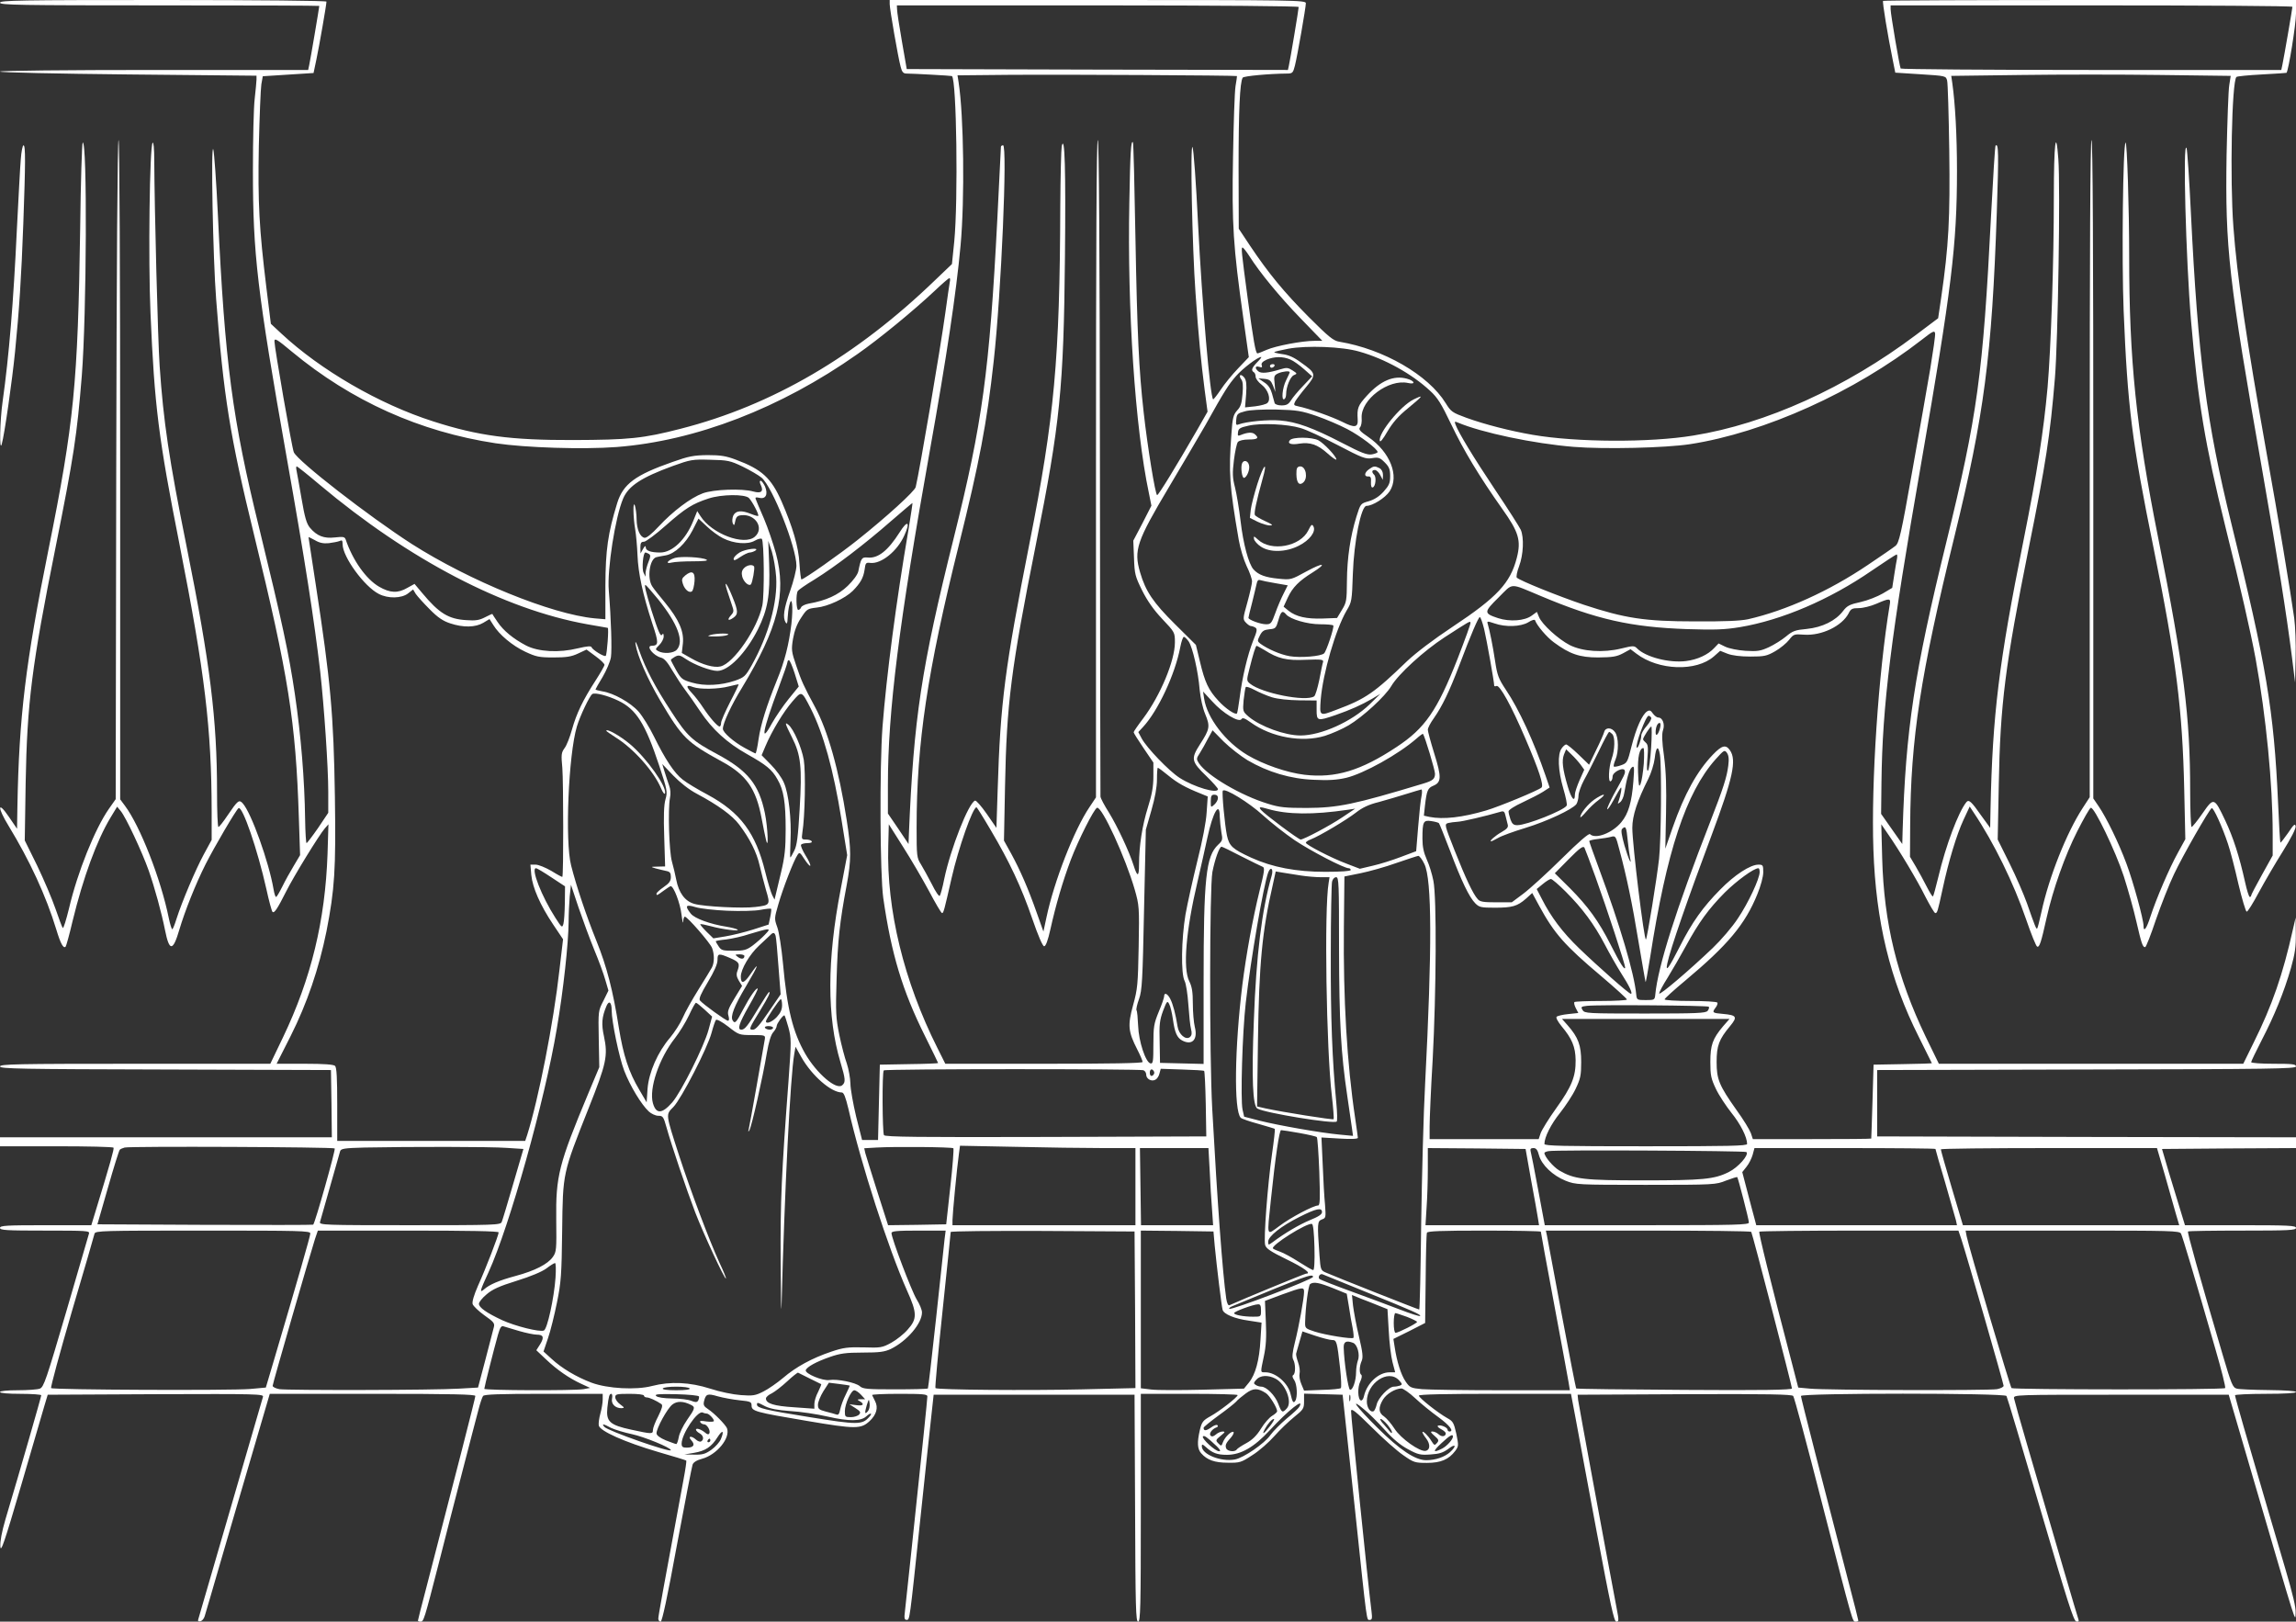 <?xml version="1.0" standalone="no"?>
<!DOCTYPE svg PUBLIC "-//W3C//DTD SVG 20010904//EN"
 "http://www.w3.org/TR/2001/REC-SVG-20010904/DTD/svg10.dtd">
<svg version="1.0" xmlns="http://www.w3.org/2000/svg"
 width="1280pt" height="904pt" viewBox="0 0 1280 904"
 preserveAspectRatio="xMidYMid meet">
<rect x="0" y="0" width="1280" height="904" fill="#333333" stroke="none"/>
<g transform="translate(0,904) scale(0.1,-0.1)"
fill="#ffffff" stroke="none">
<path d="M0 9025 c0 -13 106 -15 890 -15 490 0 890 -1 890 -3 0 -7 -50 -303
-56 -329 l-6 -28 -859 0 c-487 0 -859 -4 -859 -9 0 -5 316 -12 715 -16 l715
-7 0 -22 c0 -11 -5 -59 -10 -106 -6 -47 -10 -227 -10 -400 0 -467 23 -667 190
-1610 99 -556 153 -906 185 -1182 22 -197 45 -533 45 -671 l0 -118 -57 -85
c-32 -46 -61 -84 -64 -84 -3 0 -7 60 -8 133 -3 221 -23 466 -57 697 -33 224
-72 406 -198 922 -151 614 -192 922 -231 1745 -9 189 -21 355 -26 370 -14 42
-2 -609 16 -835 41 -539 77 -764 211 -1312 192 -785 233 -1044 250 -1576 l7
-211 -35 -59 c-20 -33 -49 -85 -64 -116 -16 -32 -31 -58 -35 -58 -4 0 -10 19
-14 43 -26 152 -124 426 -172 479 -20 22 -27 17 -84 -67 -24 -36 -47 -65 -51
-65 -5 0 -8 87 -8 194 0 408 -38 713 -170 1371 -98 486 -129 696 -150 1005
-10 142 -29 883 -30 1144 0 70 -4 106 -9 100 -17 -16 -25 -655 -12 -949 22
-518 45 -700 162 -1291 142 -721 178 -1025 179 -1487 l0 -159 -44 -81 c-47
-87 -122 -265 -152 -359 -10 -32 -20 -58 -24 -58 -3 0 -12 28 -19 62 -44 217
-160 514 -245 627 l-26 35 0 1838 c0 1129 -4 1838 -9 1838 -6 0 -11 -712 -13
-1837 l-3 -1838 -38 -54 c-78 -112 -175 -353 -222 -554 -16 -65 -31 -114 -35
-110 -4 4 -22 53 -41 108 -19 55 -65 163 -102 240 l-69 140 5 320 c8 446 34
654 167 1315 102 509 119 623 146 955 27 342 31 1317 5 1300 -4 -2 -11 -217
-14 -477 -13 -866 -34 -1084 -177 -1793 -128 -634 -164 -932 -173 -1433 l-2
-122 -45 66 c-64 94 -66 54 -2 -50 118 -194 208 -388 266 -578 24 -80 40 -108
52 -95 3 3 21 67 39 144 59 242 135 449 211 575 l37 61 20 -24 c29 -35 120
-230 156 -332 33 -94 72 -236 91 -332 24 -120 44 -120 80 3 31 104 90 253 146
364 49 97 171 305 184 313 22 13 106 -232 155 -451 14 -65 30 -123 34 -127 10
-10 27 16 76 113 43 86 184 315 215 351 l21 24 -5 -165 c-13 -372 -91 -694
-248 -1022 l-71 -148 -754 0 c-661 0 -753 -2 -753 -15 0 -13 112 -15 923 -17
l922 -3 3 -188 2 -187 -925 0 -925 0 0 -25 0 -25 314 0 c173 0 317 -3 319 -8
4 -6 -19 -89 -99 -350 l-25 -82 -254 0 c-220 0 -255 -2 -255 -15 0 -13 35 -15
251 -15 234 0 250 -1 245 -17 -3 -10 -60 -206 -127 -436 -111 -378 -125 -420
-147 -428 -13 -5 -68 -9 -123 -9 -59 0 -99 -4 -99 -10 0 -6 45 -10 115 -10 63
0 115 -4 115 -8 0 -8 -114 -405 -200 -693 -20 -68 -30 -123 -28 -150 2 -37 22
20 116 341 62 212 120 412 130 445 l18 60 603 3 c571 2 602 1 597 -15 -68
-235 -358 -1232 -361 -1241 -3 -8 1 -12 12 -10 9 2 20 14 24 28 4 14 46 155
92 315 47 160 126 433 178 608 l93 317 573 0 c452 0 573 -3 573 -12 0 -11
-109 -436 -275 -1075 -25 -94 -45 -174 -45 -177 0 -3 6 -6 14 -6 18 0 20 6
102 325 36 143 97 379 135 525 38 146 76 294 86 330 9 36 21 71 26 78 7 9 87
12 338 12 l329 0 0 -32 c0 -18 -6 -53 -13 -78 -7 -25 -11 -55 -9 -66 5 -31
144 -93 331 -148 84 -24 155 -46 157 -48 2 -3 -5 -51 -16 -109 -114 -614 -140
-758 -140 -772 0 -9 6 -17 13 -17 8 0 37 133 91 428 44 235 83 436 87 447 4
13 23 25 53 33 82 22 159 116 139 170 -9 21 -71 84 -106 107 -23 15 -27 23
-22 44 10 41 19 44 77 27 29 -8 83 -18 121 -22 61 -6 67 -9 67 -29 0 -32 19
-37 309 -86 272 -46 301 -46 350 0 37 35 48 74 30 109 -7 15 -15 30 -17 35 -2
4 66 7 152 7 129 0 156 -2 156 -14 0 -14 -28 -289 -90 -871 -16 -154 -32 -301
-35 -327 -5 -38 -3 -48 9 -48 18 0 16 -14 76 555 28 264 56 530 63 590 l12
110 560 0 560 0 3 -633 c2 -553 4 -632 17 -632 13 0 15 79 15 635 l0 635 270
0 c149 0 270 -3 270 -7 -1 -12 -101 -90 -152 -118 -41 -23 -48 -31 -59 -77
-16 -69 -14 -106 8 -130 33 -37 75 -52 148 -52 67 -1 74 1 138 43 38 24 92 72
122 106 30 34 79 81 110 106 51 41 55 47 55 87 l0 43 108 -3 107 -3 7 -65 c4
-36 32 -299 63 -585 68 -644 63 -605 82 -605 12 0 14 9 9 48 -20 155 -116
1100 -114 1117 2 16 25 -2 116 -92 62 -62 141 -132 175 -155 58 -41 66 -43
132 -43 77 0 122 19 158 67 19 26 19 30 6 95 -14 61 -18 70 -51 88 -52 29
-158 113 -158 125 0 7 148 10 424 10 l424 0 25 -132 c13 -73 67 -359 118 -635
78 -414 97 -503 110 -503 14 0 15 7 2 73 -67 353 -212 1138 -215 1162 l-3 30
596 3 c470 2 599 -1 606 -10 6 -7 79 -278 162 -603 176 -683 168 -655 187
-655 8 0 14 3 14 6 0 4 -24 99 -54 213 -138 530 -266 1029 -266 1039 0 17
1136 17 1146 0 4 -6 89 -291 189 -632 148 -504 185 -622 200 -625 12 -2 16 1
12 12 -5 13 -130 439 -287 977 -38 129 -70 244 -72 255 -3 20 3 20 597 20
l600 0 142 -485 c244 -832 228 -781 231 -732 2 30 -15 102 -57 245 -56 189
-114 386 -232 791 -27 93 -49 173 -49 178 0 4 77 8 170 8 107 0 170 4 170 10
0 6 -58 10 -152 11 -84 1 -164 4 -178 8 -23 6 -30 24 -78 186 -136 461 -199
685 -194 690 3 3 140 5 304 5 258 0 298 2 298 15 0 13 -41 15 -310 15 l-309 0
-25 82 c-14 46 -43 142 -65 213 l-38 130 373 3 374 2 0 30 0 30 -1167 2 -1168
3 0 185 0 185 1168 3 c1028 2 1167 4 1167 17 0 13 -21 15 -125 15 -69 0 -125
4 -125 9 0 5 27 60 59 123 70 135 124 267 163 402 22 79 28 117 27 190 l-1 91
-15 -65 c-56 -252 -116 -425 -219 -632 l-58 -118 -848 0 -849 0 -74 152 c-159
331 -232 631 -242 993 l-5 190 35 -51 c67 -96 166 -262 211 -353 26 -50 50
-91 55 -91 11 0 13 6 41 135 33 154 78 302 116 384 l35 75 23 -35 c112 -167
222 -392 291 -593 28 -82 56 -151 62 -153 13 -5 22 23 53 162 35 157 102 346
170 480 36 71 70 131 76 132 19 6 139 -244 184 -382 23 -72 55 -185 70 -252
29 -125 35 -143 49 -143 5 0 32 69 60 153 29 83 74 198 101 254 48 102 195
359 210 368 9 6 60 -106 91 -200 13 -38 39 -139 58 -223 20 -84 41 -154 46
-154 6 -1 36 48 68 108 32 59 92 162 133 227 46 74 74 128 72 141 -3 17 -11
10 -42 -37 -22 -31 -41 -56 -43 -54 -2 2 -8 103 -13 223 -23 514 -66 769 -260
1554 -140 569 -186 923 -226 1734 -9 187 -20 349 -24 360 -22 54 -4 -616 25
-964 39 -456 78 -687 191 -1145 85 -341 141 -587 169 -738 58 -320 95 -695 95
-976 l0 -120 -60 -108 c-33 -59 -60 -111 -60 -115 0 -5 -3 -8 -8 -8 -4 0 -16
37 -26 83 -32 144 -66 249 -110 342 -62 131 -64 132 -127 41 -29 -42 -57 -76
-61 -76 -4 0 -8 89 -8 198 0 419 -35 694 -179 1417 -122 611 -161 987 -161
1566 0 269 -12 639 -20 634 -15 -9 -22 -658 -11 -935 22 -539 46 -730 167
-1325 126 -622 161 -896 171 -1351 l6 -272 -40 -73 c-50 -90 -122 -259 -154
-357 -22 -69 -39 -92 -39 -53 0 36 -58 247 -95 346 -43 116 -112 257 -155 320
l-30 44 0 1835 c0 1217 -3 1836 -10 1836 -7 0 -10 -617 -10 -1832 l0 -1832
-39 -60 c-90 -138 -188 -385 -230 -579 -11 -49 -21 -91 -24 -93 -5 -5 -12 12
-57 141 -18 50 -61 150 -97 222 l-66 133 6 307 c8 448 36 666 167 1318 96 476
119 624 146 948 17 205 31 1065 19 1221 -13 181 -25 86 -25 -207 0 -375 -16
-844 -35 -1067 -23 -250 -57 -467 -135 -857 -136 -676 -172 -966 -183 -1493
l-2 -105 -48 66 c-58 83 -71 94 -85 77 -44 -55 -114 -239 -156 -417 -14 -57
-27 -106 -30 -108 -3 -3 -18 22 -35 55 -16 32 -44 83 -61 112 l-32 54 1 175
c3 484 57 837 247 1611 165 673 209 1005 236 1807 11 327 10 388 -7 371 -3 -3
-14 -178 -25 -389 -45 -889 -76 -1114 -250 -1824 -178 -725 -226 -1044 -243
-1605 l-2 -75 -59 84 -59 84 2 176 c5 432 52 807 221 1776 170 975 200 1219
200 1634 0 195 -10 374 -26 487 l-6 41 389 5 c213 3 564 3 779 0 l390 -5 -8
-51 c-5 -28 -11 -204 -15 -390 -8 -522 10 -683 202 -1776 80 -457 133 -789
162 -1020 l18 -145 3 140 c2 77 -2 176 -8 220 -21 149 -89 559 -154 920 -112
629 -165 986 -185 1260 -20 264 -9 812 17 836 4 4 68 10 142 14 74 4 136 8
137 9 11 11 53 271 53 330 l0 76 -1148 0 c-632 0 -1151 -2 -1154 -5 -5 -5 26
-193 55 -335 l13 -65 141 -9 c141 -9 141 -9 148 -35 4 -14 9 -189 12 -389 5
-378 -3 -532 -45 -821 l-17 -115 -125 -94 c-390 -293 -835 -495 -1240 -560
-243 -40 -651 -38 -895 4 -123 21 -268 58 -370 95 -79 29 -86 34 -115 81 -97
158 -347 302 -593 343 -33 5 -59 26 -171 138 -139 140 -223 242 -327 397 l-63
95 -1 340 c0 319 7 477 23 502 6 9 144 22 248 23 29 0 33 4 43 44 14 55 61
325 61 348 0 17 -56 18 -1160 18 l-1160 0 0 -23 c0 -28 47 -298 61 -349 7 -29
15 -38 32 -38 36 0 252 -12 254 -14 26 -21 35 -691 13 -921 l-13 -127 -91 -87
c-442 -427 -912 -701 -1421 -831 -209 -54 -289 -62 -600 -63 -346 -1 -529 23
-780 104 -301 96 -628 286 -847 490 l-58 54 -25 202 c-40 328 -48 469 -42 791
4 164 10 317 14 342 l8 45 141 9 142 9 16 76 c16 76 56 305 56 322 0 5 -377 9
-910 9 -802 0 -910 -2 -910 -15z m7240 -24 c0 -12 -48 -300 -55 -329 l-5 -22
-1063 2 -1062 3 -27 155 c-15 85 -27 165 -27 178 l-1 22 1120 0 c676 0 1120
-4 1120 -9z m5540 1 c0 -9 -47 -282 -56 -324 l-6 -28 -1058 0 c-582 0 -1061 4
-1064 8 -6 11 -56 303 -56 331 l0 21 1120 0 c616 0 1120 -3 1120 -8z m-5884
-386 c1 0 -3 -26 -8 -56 -5 -30 -11 -208 -14 -395 -7 -378 1 -499 57 -896 l31
-220 -59 -62 c-33 -34 -77 -88 -98 -120 -21 -31 -40 -55 -42 -53 -17 17 -61
524 -84 979 -11 227 -25 419 -31 427 -13 21 -2 -551 17 -815 17 -246 30 -375
51 -540 l16 -120 -57 -100 c-113 -196 -216 -365 -224 -365 -10 0 -54 271 -75
460 -27 240 -36 435 -46 974 -5 290 -11 530 -14 533 -11 11 -15 -53 -20 -332
-12 -598 32 -1261 109 -1624 l14 -70 -50 -98 -51 -97 4 -97 c3 -90 7 -103 45
-180 29 -58 64 -108 112 -159 70 -74 71 -75 71 -131 0 -102 -81 -296 -177
-424 -29 -38 -53 -73 -53 -77 0 -4 25 -44 55 -88 l55 -81 0 -77 c0 -57 -8
-101 -30 -171 -32 -102 -50 -217 -50 -320 0 -70 -9 -72 -30 -6 -25 79 -91 219
-137 294 -26 41 -48 82 -48 91 -1 8 -2 835 -3 1838 -1 1207 -5 1822 -12 1822
-7 0 -10 -618 -10 -1833 l0 -1832 -36 -54 c-86 -127 -198 -415 -240 -615 l-17
-79 -37 104 c-48 136 -92 237 -142 329 l-41 74 6 306 c9 458 33 650 172 1345
135 674 155 871 162 1602 5 488 -1 690 -18 618 -3 -16 -7 -167 -8 -335 -3
-854 -33 -1178 -171 -1875 -138 -700 -163 -889 -178 -1375 l-7 -215 -54 78
c-30 43 -59 76 -65 74 -36 -12 -137 -269 -172 -437 -9 -47 -21 -89 -25 -94 -4
-5 -24 24 -44 65 -21 40 -48 90 -61 111 -23 36 -24 46 -24 205 0 472 60 870
235 1573 115 462 157 683 195 1029 42 378 77 1201 52 1201 -7 0 -12 -4 -12 -9
0 -5 -9 -186 -20 -402 -44 -851 -83 -1136 -242 -1774 -182 -730 -224 -1007
-251 -1655 l-2 -55 -57 85 -58 85 0 160 c0 411 62 902 235 1870 91 508 146
872 170 1136 24 261 18 725 -11 911 l-6 38 309 3 c255 2 1245 -3 1249 -7z m68
-1002 c58 -92 168 -226 287 -349 l121 -125 -44 0 c-68 0 -216 -28 -266 -50
-25 -11 -48 -20 -52 -20 -10 0 -23 74 -54 305 -36 267 -37 285 -29 285 4 0 21
-21 37 -46z m-1669 -146 c-2 -13 -14 -90 -25 -173 -28 -202 -143 -878 -165
-970 -5 -23 -162 -166 -324 -295 -95 -76 -299 -220 -313 -220 -3 0 -8 39 -11
88 -5 94 -38 205 -100 347 -58 131 -110 179 -256 233 -53 20 -84 25 -156 25
-77 -1 -105 -6 -195 -38 -209 -73 -276 -123 -309 -229 -52 -169 -65 -261 -66
-460 l0 -188 -60 5 c-241 23 -697 209 -1020 415 -239 154 -635 461 -657 511
-10 20 -108 585 -108 618 0 20 12 14 98 -58 332 -275 713 -446 1135 -510 168
-25 486 -35 674 -21 441 34 914 216 1343 518 122 85 314 243 430 352 41 39 78
71 83 72 4 0 5 -10 2 -22z m5466 -484 c-17 -99 -62 -357 -101 -574 -62 -351
-73 -397 -93 -413 -12 -10 -82 -58 -155 -107 -215 -145 -456 -254 -667 -302
-42 -9 -132 -13 -295 -12 -280 0 -391 17 -621 93 -142 48 -356 134 -373 151
-4 4 1 33 13 64 24 64 28 160 9 203 -7 15 -71 116 -143 223 -121 181 -204 318
-221 364 -6 16 -4 18 12 11 134 -57 425 -118 646 -136 172 -14 512 -6 650 15
415 64 918 291 1293 583 60 47 70 52 73 35 2 -11 -11 -100 -27 -198z m-3183
96 c142 -40 293 -124 394 -218 42 -38 63 -72 118 -187 69 -145 157 -291 285
-472 92 -129 106 -176 81 -273 -36 -140 -109 -219 -358 -384 -107 -71 -203
-144 -253 -191 -183 -177 -232 -211 -393 -271 -97 -37 -96 -38 -89 57 12 146
83 390 144 495 29 48 30 55 35 205 6 179 46 379 76 379 34 0 104 44 129 81 56
85 3 219 -119 303 -47 32 -55 42 -46 54 7 7 11 31 9 53 -5 101 150 218 259
194 44 -10 38 12 -7 24 -73 20 -146 -11 -222 -94 -51 -56 -56 -70 -52 -133 3
-45 -16 -49 -85 -14 -56 28 -188 75 -247 87 -25 5 -26 8 -16 28 7 12 34 48 61
80 57 69 56 76 -29 136 -39 29 -70 43 -105 47 -27 4 -47 9 -44 11 2 3 37 11
78 19 103 19 301 12 396 -16z m-569 -59 c-30 -31 -36 -46 -19 -56 6 -3 10 -15
10 -25 0 -10 15 -31 34 -45 36 -28 53 -81 32 -101 -6 -7 -37 -15 -68 -19 l-57
-6 6 73 c4 56 1 78 -10 93 -9 11 -19 17 -23 13 -4 -4 -1 -14 6 -23 9 -11 11
-36 7 -81 -4 -52 -10 -71 -30 -92 -21 -24 -26 -40 -32 -132 -16 -213 -11 -289
41 -590 8 -47 28 -112 44 -146 17 -34 30 -72 30 -85 0 -13 -12 -66 -26 -117
-25 -89 -26 -94 -9 -112 10 -11 23 -20 29 -20 6 0 17 -4 25 -9 11 -7 9 -20
-13 -73 -31 -79 -61 -205 -75 -318 -6 -46 -13 -85 -15 -87 -9 -10 -65 28 -103
70 -56 60 -76 104 -103 217 l-23 95 -116 115 c-122 121 -164 183 -195 289 -36
124 -20 172 161 476 82 138 173 293 203 345 107 192 129 226 171 274 39 44
121 106 140 106 4 0 -6 -13 -22 -29z m184 15 c18 -7 52 -32 77 -54 l45 -40
-51 -54 c-28 -29 -58 -65 -67 -80 -14 -22 -25 -28 -53 -28 -19 0 -36 6 -38 13
-2 6 -9 31 -15 54 -8 28 -21 48 -44 62 l-32 22 34 -3 c29 -3 36 -9 48 -38 l13
-35 -4 46 c-5 42 -3 47 20 58 26 11 64 15 64 6 0 -3 -9 -23 -20 -45 -21 -41
-28 -116 -10 -105 6 3 10 16 10 27 0 42 24 100 44 107 19 8 18 9 -8 26 -25 16
-33 17 -69 6 -69 -21 -106 -24 -122 -11 -21 18 -18 32 5 25 15 -5 18 -3 14 9
-4 11 4 20 27 31 43 18 91 19 132 1z m147 -315 c52 -18 129 -51 171 -73 74
-39 169 -111 169 -128 0 -4 -15 -10 -32 -13 -27 -4 -58 8 -164 63 -164 85
-257 119 -348 126 -65 6 -189 -6 -231 -22 -14 -6 -16 -1 -13 27 3 31 7 35 48
46 28 8 94 11 175 10 116 -3 140 -7 225 -36z m-90 -67 c30 -8 123 -51 207 -95
138 -72 156 -79 192 -73 36 6 44 3 71 -24 25 -25 30 -39 30 -76 0 -39 -6 -52
-36 -86 -24 -27 -52 -45 -83 -54 -46 -13 -46 -13 -69 -86 -34 -110 -52 -230
-53 -359 -1 -108 -2 -119 -28 -161 l-27 -45 -80 -3 c-90 -3 -148 10 -190 43
l-28 23 23 50 c27 58 63 94 139 141 84 53 60 57 -34 6 -86 -47 -87 -48 -156
-41 -73 7 -112 21 -140 52 -27 31 -57 141 -72 270 -8 67 -22 151 -31 187 -14
54 -15 79 -6 152 6 48 16 94 22 101 7 8 31 14 60 14 51 0 60 8 34 30 -15 12
-41 10 -78 -5 -16 -7 -18 -4 -15 16 2 20 12 26 58 36 69 16 217 9 290 -13z
m-3110 -215 c41 -20 89 -48 106 -62 61 -52 194 -389 194 -491 0 -22 -16 -86
-35 -140 -36 -101 -42 -149 -25 -176 7 -11 10 -5 11 25 1 22 5 54 9 70 15 63
23 -6 12 -103 -14 -115 -37 -208 -82 -317 -56 -139 -89 -243 -101 -325 -6 -44
-14 -80 -17 -80 -3 0 -30 14 -61 31 -62 34 -121 86 -121 106 0 31 46 131 107
230 200 331 249 522 189 747 -15 55 -45 143 -67 195 -23 53 -44 102 -46 109
-4 10 1 11 20 7 36 -9 50 19 32 63 -8 17 -19 32 -24 32 -7 0 -7 -9 1 -25 16
-35 1 -47 -42 -35 -63 18 -223 12 -282 -10 -68 -25 -167 -100 -246 -185 -39
-42 -68 -65 -79 -63 -25 5 -43 46 -44 103 0 28 -5 61 -9 75 -12 37 -11 -60 1
-130 5 -30 11 -95 13 -145 4 -102 30 -220 82 -379 37 -110 37 -125 -3 -126
-34 0 9 -55 52 -66 18 -4 37 -26 64 -73 22 -36 53 -84 70 -106 17 -22 55 -76
85 -121 67 -100 149 -175 261 -238 107 -60 139 -86 169 -140 35 -59 46 -129
46 -279 0 -106 -5 -153 -25 -237 -14 -58 -28 -116 -31 -130 l-6 -25 -13 25
c-7 14 -25 73 -39 130 -53 216 -138 331 -321 430 -55 29 -118 67 -139 84 -47
36 -98 114 -160 240 -25 51 -64 114 -86 139 -44 50 -140 104 -202 113 -21 4
-38 8 -38 11 0 2 18 34 40 70 21 36 42 85 46 110 6 43 1 213 -12 371 -10 117
36 410 80 513 30 70 101 117 276 181 100 36 110 38 210 35 97 -2 111 -5 180
-38z m-2357 -102 c497 -417 1027 -694 1491 -777 60 -11 112 -20 114 -20 7 0
-4 -149 -11 -156 -7 -8 -74 33 -79 48 -3 8 -25 6 -76 -6 -105 -26 -221 -20
-290 16 -70 37 -126 82 -159 132 -15 22 -28 42 -28 43 -1 2 -19 -7 -41 -18
-31 -16 -52 -20 -104 -16 -100 6 -152 38 -247 152 l-42 50 -40 -22 c-53 -31
-96 -29 -157 6 -73 42 -148 148 -187 264 -6 15 -14 16 -60 11 -61 -7 -100 8
-139 54 -19 23 -29 57 -47 163 -13 74 -25 144 -28 157 -3 12 -2 22 1 22 4 0
62 -46 129 -103z m2392 -73 c19 -19 58 -94 52 -100 -2 -2 -20 3 -40 11 -54 22
-85 19 -99 -9 -6 -14 -7 -33 -3 -43 7 -15 9 -13 14 12 5 24 12 31 36 33 78 7
127 -74 73 -120 -60 -52 -241 17 -303 115 l-18 28 -23 -57 c-42 -103 -116
-174 -183 -174 -53 0 -81 10 -81 29 -1 11 -5 8 -15 -9 l-14 -25 -1 33 c0 25 4
32 20 32 10 0 66 41 122 91 109 96 149 121 238 150 73 24 202 25 225 3z m890
-175 c-69 -402 -123 -817 -145 -1099 -17 -226 -14 -826 4 -955 45 -313 107
-518 232 -769 41 -82 74 -151 74 -152 0 -2 -73 -5 -162 -6 l-163 -3 -5 -210
-5 -210 -45 0 -44 0 -33 130 c-17 72 -32 155 -32 185 -1 31 -10 81 -20 111
-11 30 -30 102 -42 160 -19 95 -21 123 -15 314 6 210 17 314 56 520 26 140 26
199 0 365 -43 278 -105 497 -177 630 -62 115 -75 143 -104 229 -27 79 -28 89
-18 150 8 45 22 83 45 117 32 49 35 51 87 57 62 6 158 51 201 93 43 44 59 72
66 118 5 38 7 41 32 38 60 -7 150 65 189 152 36 78 19 90 -26 18 -65 -102
-120 -146 -178 -140 -33 3 -37 -3 -52 -77 -4 -18 -28 -51 -59 -81 -53 -51
-121 -82 -218 -99 -20 -4 -39 -13 -42 -21 -3 -8 -10 -14 -16 -14 -11 0 -14 89
-2 106 4 6 45 35 92 63 116 72 281 198 425 324 66 57 121 104 122 103 1 -1 -9
-67 -22 -147z m-1035 -49 c61 -31 139 -37 178 -14 17 10 35 14 39 10 13 -13
15 -311 3 -371 -27 -129 -159 -322 -233 -340 -35 -9 -101 9 -165 46 l-51 29 6
53 c7 67 -22 133 -99 227 -30 36 -62 76 -71 90 -31 45 -16 154 22 164 9 2 32
7 52 10 51 9 111 65 150 140 l33 65 47 -44 c25 -24 65 -53 89 -65z m-2197 -28
c23 3 50 8 60 12 14 7 17 3 17 -18 0 -70 121 -236 202 -277 52 -27 127 -25
163 3 l28 22 15 -25 c9 -13 43 -51 77 -85 45 -46 75 -66 115 -79 72 -24 140
-23 184 3 l35 21 21 -33 c33 -54 106 -115 178 -149 60 -28 77 -32 157 -32 72
0 100 4 138 22 l47 22 50 -37 c28 -20 50 -42 50 -48 0 -6 -23 -46 -50 -88 -70
-108 -106 -183 -131 -272 -12 -43 -30 -90 -42 -105 -18 -25 -19 -36 -12 -111
6 -75 7 -599 0 -606 -1 -2 -29 13 -61 33 -33 19 -72 35 -88 35 l-29 0 5 -58
c7 -70 49 -167 122 -276 l55 -82 -20 -170 c-33 -296 -117 -722 -180 -921 l-11
-33 -524 0 -524 0 0 203 c0 145 -3 206 -12 215 -8 8 -60 12 -169 12 l-157 0
78 154 c92 183 158 377 200 584 46 236 53 343 47 751 -7 459 -24 644 -107
1184 -22 142 -40 260 -40 262 0 2 16 -5 35 -16 25 -15 47 -20 78 -17z m2494
-188 c9 -140 -42 -324 -136 -492 -35 -62 -42 -68 -92 -86 -79 -27 -172 -32
-242 -11 -53 15 -60 21 -87 68 -16 29 -30 55 -30 58 0 3 11 11 23 18 21 11 29
9 61 -13 47 -32 138 -66 175 -66 63 0 159 99 226 231 55 111 69 191 63 364
l-5 130 20 -60 c10 -33 21 -97 24 -141z m-709 128 c10 -7 9 -16 -3 -45 -8 -20
-15 -47 -16 -59 l0 -23 -11 22 c-11 22 -3 113 10 113 4 0 13 -4 20 -8z m6958
-24 c-3 -13 -10 -55 -16 -94 l-11 -71 -52 -31 c-29 -17 -84 -39 -124 -48 -61
-13 -76 -21 -98 -50 -42 -55 -116 -91 -202 -100 -65 -6 -79 -11 -116 -42 -23
-19 -66 -46 -96 -60 -46 -21 -63 -24 -130 -20 -44 3 -92 13 -113 23 l-37 18
-24 -25 c-35 -38 -94 -65 -157 -73 -94 -12 -226 22 -274 71 -15 15 -22 15 -87
-1 -102 -25 -216 -17 -288 19 -64 33 -154 115 -171 156 l-12 29 -29 -21 c-39
-29 -122 -35 -187 -14 -81 27 -81 33 2 115 85 84 57 83 237 8 309 -130 500
-173 814 -184 156 -5 209 -3 295 11 233 39 500 153 735 315 72 49 133 89 138
90 4 1 5 -9 3 -21z m-3466 -139 l69 -12 -23 -46 c-13 -25 -34 -74 -46 -108
-21 -58 -25 -63 -52 -63 -31 0 -98 25 -98 36 0 4 9 41 20 83 10 42 22 89 25
104 4 21 10 27 21 23 9 -3 47 -11 84 -17z m-3440 -91 c109 -136 145 -234 103
-280 -18 -20 -73 -24 -103 -8 -18 10 -18 11 6 35 13 13 24 34 24 47 0 16 -3
19 -9 10 -8 -14 -21 16 -60 138 -30 98 -40 140 -33 139 4 0 36 -37 72 -81z
m6865 -30 c-63 -380 -104 -990 -91 -1363 14 -404 92 -725 253 -1045 40 -80 73
-146 73 -147 0 -1 -73 -4 -162 -5 l-163 -3 -6 -205 c-3 -113 -7 -206 -7 -207
-1 -2 -150 -3 -331 -3 l-329 0 -11 33 c-7 19 -42 77 -80 129 -97 137 -111 171
-111 268 0 90 13 126 75 200 43 52 37 61 -40 68 -59 5 -62 7 -40 36 8 10 12
23 9 27 -3 5 -70 9 -150 9 -79 0 -144 4 -144 9 0 5 53 53 118 107 234 196 331
311 399 479 19 46 33 98 33 123 0 39 -2 42 -27 42 -45 0 -133 -57 -213 -139
-96 -97 -157 -182 -225 -317 -62 -122 -81 -148 -70 -95 16 78 115 363 247 715
119 319 141 419 102 474 -23 33 -45 27 -95 -25 -88 -92 -158 -218 -224 -406
l-41 -118 4 198 c3 143 0 231 -11 316 -12 84 -13 125 -6 146 12 33 -2 71 -26
71 -8 0 -21 10 -30 22 -12 18 -19 21 -33 12 -27 -18 -60 -91 -86 -193 -23 -92
-25 -95 -59 -107 -19 -7 -38 -10 -40 -7 -3 2 1 20 9 38 19 46 18 125 -2 153
-19 28 -54 29 -61 1 -3 -11 -23 -57 -45 -101 l-39 -81 -59 57 c-32 31 -63 56
-69 56 -5 0 -17 -10 -25 -22 -24 -33 -20 -123 9 -223 14 -47 23 -91 19 -96
-16 -27 -223 -109 -275 -109 -21 0 -29 7 -38 31 -6 18 -11 38 -11 46 0 8 34
30 78 50 42 20 94 46 114 59 l37 24 -23 67 c-65 189 -148 370 -221 478 -41 62
-48 80 -60 160 -13 86 -30 170 -41 207 -5 16 -2 16 37 3 62 -22 147 -19 189 6
20 13 36 17 38 11 9 -28 66 -95 105 -123 88 -65 143 -84 247 -84 79 1 102 4
138 23 l42 23 33 -25 c123 -94 334 -101 432 -15 l35 31 40 -16 c26 -10 71 -16
128 -16 78 0 92 3 139 30 28 16 63 45 77 63 25 32 28 33 83 29 98 -7 212 48
249 119 12 25 20 29 57 29 23 0 67 11 97 24 76 33 82 32 75 -6z m-3365 -53
c23 -27 118 -55 190 -55 38 0 71 -3 73 -7 6 -10 -38 -142 -51 -155 -17 -17
-133 -26 -192 -16 -52 9 -123 40 -164 70 -17 14 -17 16 -2 46 13 25 23 31 52
34 35 3 38 6 51 51 14 50 23 56 43 32z m1104 -82 c14 -59 56 -294 56 -315 0
-4 6 -5 13 -2 18 7 83 -111 160 -291 77 -179 104 -262 91 -275 -15 -15 -235
-106 -309 -128 -132 -39 -239 -51 -315 -36 l-32 7 6 56 c10 86 16 98 47 111
45 19 46 48 5 179 -20 64 -36 124 -36 133 0 10 15 39 34 65 46 66 85 146 141
293 67 177 107 270 115 270 4 0 15 -30 24 -67z m-148 -165 c-114 -290 -182
-388 -340 -492 -199 -132 -341 -175 -513 -155 -96 11 -230 57 -319 110 -122
73 -224 206 -241 314 l-6 40 51 -55 c58 -65 149 -120 163 -99 6 10 18 6 53
-19 114 -82 285 -113 412 -74 38 12 98 38 133 59 79 47 203 161 237 218 38 66
183 198 297 272 144 93 142 92 145 82 2 -5 -31 -95 -72 -201z m-1499 96 c22
-34 53 -168 61 -269 5 -48 17 -103 31 -136 28 -68 26 -83 -29 -168 -52 -81
-49 -96 36 -178 35 -34 64 -67 64 -72 0 -28 -133 11 -214 63 -59 38 -182 166
-211 219 l-19 36 26 28 c83 89 179 293 208 446 6 31 15 57 20 57 5 0 17 -12
27 -26z m421 -47 c77 -49 124 -60 232 -55 86 3 99 2 96 -12 -3 -8 -12 -53 -21
-100 -10 -47 -22 -88 -29 -92 -47 -31 -292 18 -356 70 -21 17 -21 19 -5 82 21
84 35 130 41 130 2 0 21 -11 42 -23z m-2618 -130 l23 -74 -56 -69 c-31 -38
-73 -100 -94 -137 -67 -123 -51 -37 38 200 27 72 49 136 49 142 0 6 4 11 8 11
5 0 19 -33 32 -73z m-360 -161 c-27 -53 -50 -105 -50 -116 0 -11 -4 -20 -8
-20 -12 0 -55 49 -92 105 -18 28 -47 65 -63 82 -35 37 -32 48 7 33 38 -14 141
-12 201 4 28 7 51 12 53 11 1 -1 -20 -46 -48 -99z m3021 27 c33 -10 92 -16
152 -17 l97 -1 0 -52 c0 -63 4 -64 106 -29 83 29 144 56 204 91 l45 27 -60
-59 c-100 -96 -270 -173 -385 -173 -87 0 -223 50 -289 105 -33 29 -33 30 -28
92 4 35 9 68 12 73 3 4 25 -3 49 -16 24 -13 68 -32 97 -41z m-3644 -19 c100
-48 150 -127 228 -362 45 -137 47 -146 35 -188 -9 -32 -11 -93 -7 -210 l5
-164 -42 -1 c-40 -1 -40 -1 -11 -10 17 -4 42 -11 58 -14 22 -4 27 -11 27 -34
0 -22 -9 -35 -40 -56 -22 -15 -40 -32 -40 -36 0 -13 2 -12 40 16 19 14 36 25
39 25 17 0 53 -96 60 -156 5 -38 9 -57 10 -41 0 15 5 27 9 27 14 0 141 -146
152 -175 13 -35 13 -81 -1 -108 -7 -12 -40 -68 -75 -123 -35 -56 -75 -127 -88
-158 -14 -32 -46 -81 -70 -110 -69 -80 -119 -194 -126 -286 l-5 -75 -41 70
c-59 99 -89 192 -114 346 -32 204 -67 341 -125 484 -55 136 -111 302 -141 420
-35 135 -15 617 32 775 18 60 71 171 86 181 15 10 87 -9 145 -37z m1073 -44
c70 -139 126 -338 171 -618 l32 -199 -36 -189 c-77 -397 -77 -712 -2 -964 29
-97 30 -113 10 -130 -33 -28 -142 66 -206 176 -69 121 -101 249 -124 504 -8
84 -22 176 -32 202 -17 47 -16 50 6 126 25 88 87 248 107 276 11 17 14 15 39
-24 15 -23 29 -39 32 -36 3 3 -8 29 -26 57 -17 28 -29 55 -25 60 3 5 19 9 35
9 18 0 28 4 24 10 -3 6 -18 10 -32 10 -24 0 -25 2 -20 38 15 91 19 340 8 406
-12 70 -57 172 -85 195 -23 19 -20 9 19 -69 50 -99 57 -165 43 -400 -9 -154
-15 -203 -30 -232 -10 -21 -20 -38 -22 -38 -2 0 -1 42 1 93 6 119 -10 264 -37
324 -11 27 -44 72 -72 100 l-52 53 22 52 c35 83 101 192 150 248 52 60 50 61
102 -40z m4685 -50 c4 -6 -7 -26 -24 -46 -17 -19 -31 -43 -31 -54 0 -23 -19
-75 -25 -68 -11 11 50 178 66 178 4 0 11 -5 14 -10z m50 -57 c-9 -37 -25 -53
-25 -26 0 29 10 53 22 53 6 0 7 -11 3 -27z m-50 -110 c-4 -65 -12 -122 -17
-128 -7 -7 -8 15 -4 66 5 62 4 78 -9 89 -8 7 -15 15 -15 19 0 10 39 71 46 71
3 0 3 -53 -1 -117z m-2250 -71 c113 -66 239 -104 370 -109 81 -4 128 -1 180
11 99 24 291 131 391 218 19 17 36 29 37 27 11 -15 67 -202 67 -222 0 -29 -12
-39 -65 -55 -387 -117 -475 -135 -650 -136 -119 0 -151 3 -215 23 -152 46
-340 157 -386 226 -15 23 -15 27 5 57 11 18 32 54 45 80 l26 47 62 -63 c35
-34 95 -81 133 -104z m2033 146 c17 -17 15 -87 -3 -138 -17 -48 -21 -135 -5
-125 6 3 10 15 10 26 0 26 63 56 68 33 4 -14 -1 -24 -62 -134 -19 -36 -36 -72
-36 -80 0 -8 16 14 35 49 19 35 37 66 41 70 8 7 -1 -43 -12 -74 -7 -18 -6 -18
9 -6 9 7 19 29 22 50 14 83 28 131 42 143 14 11 15 3 9 -77 -9 -117 -28 -181
-67 -228 -50 -61 -145 -97 -175 -67 -6 6 -61 -41 -159 -138 -83 -82 -179 -169
-214 -195 l-63 -47 -88 0 c-70 0 -90 3 -102 18 -26 28 -68 118 -129 272 -56
142 -57 145 -36 152 12 3 36 6 53 7 26 1 155 31 240 56 17 5 22 1 27 -22 4
-15 9 -37 12 -48 5 -16 -2 -25 -33 -43 -36 -20 -72 -52 -59 -52 3 0 21 9 39
19 18 11 87 36 153 56 120 37 259 102 283 132 6 9 12 31 12 47 0 17 14 56 30
86 17 30 54 103 83 162 28 59 54 108 58 108 3 0 10 -5 17 -12z m176 -165 c-4
-49 -12 -99 -18 -113 -9 -21 -11 -11 -14 65 -3 85 8 135 30 135 4 0 5 -39 2
-87z m90 50 c10 -63 7 -477 -5 -581 -12 -108 -66 -442 -73 -449 -10 -10 -76
531 -76 622 0 68 28 152 89 273 16 32 32 83 36 115 7 65 20 74 29 20z m-442
-56 l20 -28 -26 -58 c-14 -32 -26 -68 -26 -79 0 -47 -19 -27 -40 44 -29 99
-34 143 -21 178 l12 29 30 -29 c17 -16 40 -42 51 -57z m823 -5 c-8 -65 -28
-126 -101 -314 -189 -484 -291 -805 -306 -963 -3 -29 -5 -30 -53 -30 -48 0
-50 1 -53 30 -11 119 -91 388 -207 701 -30 81 -55 151 -55 155 0 4 21 9 48 12
26 3 59 8 73 12 26 7 27 5 47 -72 39 -144 72 -300 107 -515 20 -117 37 -217
39 -222 1 -6 12 55 25 135 92 593 200 920 365 1106 47 52 50 54 63 37 10 -14
13 -34 8 -72z m-5750 -157 c118 -63 198 -121 236 -172 59 -78 97 -153 114
-228 9 -38 25 -101 36 -139 24 -80 23 -82 -60 -92 -71 -9 -285 2 -339 17 -53
14 -88 62 -102 135 -5 27 -16 72 -24 101 -16 56 -23 291 -11 355 5 22 3 50 -5
70 -6 18 -18 52 -25 76 l-13 43 61 -64 c39 -40 88 -79 132 -102z m2628 102
c51 -42 96 -67 181 -101 l39 -16 -6 -88 c-3 -54 -23 -157 -52 -272 -25 -102
-55 -236 -66 -298 -23 -138 -26 -330 -5 -370 8 -15 17 -74 21 -132 4 -58 10
-119 15 -137 6 -23 4 -35 -6 -44 -23 -19 -62 14 -69 58 -11 70 -26 126 -41
155 -15 29 -34 38 -34 14 0 -7 -13 -46 -30 -86 -27 -66 -30 -83 -30 -182 0
-95 -2 -109 -16 -106 -27 5 -66 123 -69 210 -2 42 -5 81 -9 86 -3 5 3 33 14
63 17 48 20 103 28 499 l10 445 31 108 c20 70 31 129 31 172 0 36 2 65 5 65 3
0 29 -19 58 -43z m528 -222 c44 -40 124 -103 177 -139 90 -60 274 -156 301
-156 6 0 11 -4 11 -10 0 -6 -54 -10 -142 -10 -162 0 -294 25 -413 79 -104 48
-122 64 -135 124 -12 59 -29 238 -23 249 10 18 148 -67 224 -137z m884 108
c-5 -21 -13 -99 -19 -173 l-11 -135 -85 -32 c-47 -18 -117 -40 -157 -49 l-72
-17 -73 28 c-88 33 -228 106 -228 117 0 5 12 13 28 19 47 18 200 109 251 149
36 28 71 45 128 59 43 12 112 32 153 45 41 13 79 24 84 25 4 1 5 -16 1 -36z
m-1135 -11 c0 -11 -9 -27 -20 -37 -20 -18 -20 -17 -20 18 0 30 4 37 20 37 13
0 20 -7 20 -18z m-1267 -179 c106 -179 171 -318 232 -495 33 -96 58 -153 66
-153 9 0 21 32 35 95 30 135 68 266 114 388 42 110 129 283 146 289 27 9 159
-279 210 -456 25 -88 26 -97 22 -318 -4 -210 -6 -236 -31 -326 -31 -113 -28
-147 23 -247 17 -33 30 -64 30 -70 0 -7 -180 -10 -550 -10 l-550 0 -44 88
c-187 372 -284 770 -274 1127 l3 120 79 -125 c44 -69 109 -180 145 -247 36
-68 68 -123 73 -123 8 0 12 15 53 195 38 167 118 395 139 395 2 0 38 -57 79
-127z m1547 117 c107 -31 249 -33 445 -4 l40 6 -70 -47 c-71 -48 -217 -125
-234 -125 -12 0 -202 142 -220 164 -16 19 -9 20 39 6z m-270 -42 c1 -24 5 -63
9 -87 8 -41 7 -47 -18 -70 -68 -64 -81 -184 -81 -764 l0 -458 -121 3 -122 3
-2 115 c-3 99 0 123 19 175 21 55 24 58 34 38 7 -12 16 -51 21 -86 10 -73 23
-102 51 -117 56 -30 89 5 71 75 -6 24 -11 83 -11 130 0 66 -5 95 -20 125 -36
71 -19 280 46 555 19 83 44 193 55 245 31 144 69 207 69 118z m1222 -37 c3 -3
31 -73 62 -154 64 -170 107 -259 141 -293 22 -22 33 -24 109 -24 97 0 125 8
174 51 l34 31 39 -72 c84 -154 142 -220 345 -391 79 -67 144 -126 144 -131 0
-4 -64 -8 -143 -8 -79 0 -146 -3 -150 -6 -3 -4 0 -19 8 -34 l14 -27 -56 -6
c-31 -3 -60 -10 -65 -15 -5 -5 6 -26 27 -52 59 -70 78 -116 79 -190 1 -91 -22
-148 -109 -269 -41 -57 -79 -119 -86 -138 l-11 -33 -304 0 -304 0 0 71 c0 39
7 207 17 372 20 374 23 905 4 997 -7 36 -23 89 -37 119 -17 38 -24 71 -24 115
0 96 5 105 48 99 21 -3 40 -8 44 -12z m1052 -93 c4 -40 10 -84 13 -98 13 -55
-9 -8 -31 68 -16 57 -20 84 -13 91 20 20 24 11 31 -61z m-179 -208 c65 -180
165 -486 165 -503 -1 -21 -29 24 -81 127 -67 132 -126 213 -227 315 l-84 83
78 79 c60 61 80 75 87 64 4 -8 32 -82 62 -165z m-1974 116 c57 -29 111 -55
118 -58 13 -4 10 -26 -17 -134 -39 -158 -75 -358 -96 -524 -43 -351 -48 -702
-9 -741 6 -6 50 -21 98 -34 48 -14 90 -26 92 -28 2 -3 -5 -67 -16 -143 -24
-168 -47 -470 -38 -504 5 -20 31 -37 119 -80 99 -48 142 -80 109 -80 -7 0
-355 -143 -427 -176 -7 -3 -14 11 -18 38 -20 139 -49 529 -78 1058 -16 296
-15 1230 1 1319 14 71 39 141 51 141 4 0 54 -24 111 -54z m1020 -43 c42 -87
43 -468 4 -1223 -9 -162 -18 -512 -22 -777 -3 -266 -8 -483 -11 -483 -6 0
-471 184 -518 205 -31 13 -32 15 -38 97 -13 180 -12 190 13 200 23 8 23 11 18
81 -4 39 -10 140 -13 224 l-7 152 102 -6 c63 -4 101 -2 101 4 0 5 -7 54 -15
109 -46 305 -67 671 -63 1064 l3 284 89 18 c49 10 139 35 200 57 61 21 116 39
123 40 6 0 22 -20 34 -46z m-4867 -74 l76 -50 -1 -92 c-1 -51 -4 -103 -8 -117
-7 -24 -9 -22 -45 34 -76 118 -138 276 -108 276 6 0 44 -23 86 -51z m4015 8
c-54 -187 -86 -444 -99 -808 -13 -322 -6 -475 20 -489 46 -25 427 -87 442 -72
4 4 3 50 -2 102 -23 241 -32 474 -31 828 0 210 4 394 7 407 3 14 13 25 23 25
15 0 16 -36 16 -398 1 -409 10 -581 46 -822 11 -74 22 -155 26 -179 l6 -43
-74 7 c-107 10 -340 51 -444 77 l-89 23 -9 40 c-12 55 -1 430 18 595 28 243
99 656 125 726 14 37 31 21 19 -19z m2721 22 c0 -37 -63 -172 -121 -258 -31
-48 -95 -122 -141 -166 -131 -125 -298 -267 -298 -253 0 8 21 47 47 88 25 41
71 120 101 175 73 134 127 208 218 300 66 65 161 135 187 135 4 0 7 -9 7 -21z
m-2555 -20 c33 -5 82 -9 109 -9 l48 0 -5 -32 c-25 -142 -13 -931 18 -1187 8
-69 12 -127 10 -130 -5 -5 -287 40 -379 60 l-48 11 5 367 c6 427 23 610 83
870 l16 73 42 -7 c22 -4 68 -11 101 -16z m1474 -90 c93 -93 158 -181 217 -293
26 -50 67 -122 91 -160 47 -73 67 -116 55 -116 -11 0 -180 149 -289 254 -93
90 -157 175 -208 276 l-28 54 34 28 c18 15 39 28 45 28 7 0 44 -32 83 -71z
m-5416 -324 c25 -60 53 -136 62 -169 l17 -58 -28 -57 c-29 -56 -29 -57 -26
-213 l3 -157 -62 -148 c-164 -393 -181 -459 -178 -703 2 -166 1 -179 -19 -207
-28 -40 -100 -77 -208 -106 -93 -25 -146 -48 -176 -75 -26 -22 -23 -9 26 97
116 254 314 959 380 1356 37 216 65 477 66 595 0 41 3 105 6 142 l7 66 42
-126 c24 -70 63 -176 88 -237z m742 218 c72 -3 155 -1 185 5 30 6 57 8 59 6 2
-2 0 -23 -5 -46 l-9 -42 -87 -28 c-48 -15 -117 -32 -154 -38 l-67 -11 -38 37
c-21 21 -37 40 -35 42 3 2 28 -3 58 -11 64 -18 170 -31 148 -18 -8 4 -35 11
-60 15 -90 14 -178 46 -199 73 -35 44 -28 53 27 36 26 -8 106 -17 177 -20z
m209 -134 c-16 -17 -47 -44 -68 -60 -34 -25 -48 -29 -106 -29 -61 0 -69 2 -84
25 -9 13 -16 26 -16 28 0 2 26 7 58 10 32 4 92 17 133 31 41 13 83 24 93 25
17 1 16 -3 -10 -30z m60 -6 c3 -10 10 -87 16 -172 l12 -154 -67 -98 c-48 -71
-72 -99 -87 -99 -25 0 -24 3 41 109 46 76 58 101 48 101 -2 0 -28 -39 -57 -87
-61 -102 -78 -123 -97 -123 -24 0 -13 35 41 130 30 52 53 97 50 99 -7 7 -43
-44 -81 -116 -38 -73 -46 -82 -58 -62 -15 22 8 81 75 193 69 116 79 146 20 60
-33 -47 -50 -50 -50 -8 0 41 49 124 102 173 27 25 55 51 62 58 16 17 24 16 30
-4z m-253 -124 c51 -22 55 -31 40 -72 -7 -18 -5 -32 8 -54 l18 -29 -42 -69
c-35 -58 -41 -75 -34 -97 5 -18 4 -28 -3 -28 -11 0 -139 92 -156 113 -7 9 5
37 44 102 36 60 54 101 54 123 0 38 6 39 71 11z m79 12 c0 -18 -17 -20 -36 -6
-18 14 -18 14 9 15 15 0 27 -4 27 -9z m210 -275 c0 -24 -9 -43 -29 -65 -26
-28 -61 -42 -61 -24 0 11 74 122 83 123 4 0 7 -15 7 -34z m-950 -28 c0 -63 42
-264 70 -337 33 -85 95 -188 137 -227 14 -13 38 -24 53 -24 25 0 29 -5 45 -62
28 -101 113 -352 161 -477 45 -117 164 -374 171 -368 2 2 -14 42 -36 88 -57
124 -161 401 -224 594 -78 241 -76 230 -33 274 44 45 190 328 213 414 9 34 20
66 24 71 5 6 34 -10 69 -37 59 -46 61 -47 134 -47 70 0 73 -1 70 -22 -9 -55
-85 -485 -90 -503 -4 -16 -3 -17 4 -5 12 18 75 297 97 430 11 63 23 102 36
116 10 11 19 27 19 35 1 13 33 59 43 59 2 0 12 -30 22 -66 17 -63 17 -76 1
-298 -39 -520 -46 -668 -44 -1011 1 -192 3 -303 5 -245 17 647 49 1280 71
1405 l7 40 33 -59 c58 -102 165 -196 225 -196 11 0 21 -25 37 -92 70 -308 224
-782 326 -1011 57 -126 58 -159 5 -218 -21 -25 -63 -58 -92 -74 -51 -28 -60
-29 -155 -26 -87 2 -112 -1 -180 -24 -107 -36 -197 -85 -268 -146 -32 -27 -82
-62 -110 -76 -45 -23 -59 -25 -126 -20 -43 3 -116 18 -171 36 -112 36 -222 41
-323 15 -90 -24 -249 -15 -338 18 -85 32 -167 81 -224 134 l-44 40 25 74 c14
40 36 130 50 199 23 113 26 155 29 401 4 325 2 315 147 681 100 251 109 294
86 402 -15 69 -12 107 14 169 14 33 29 22 29 -24z m518 4 l42 -39 -20 -74
c-25 -92 -152 -346 -202 -404 -57 -65 -90 -67 -108 -5 -23 81 34 250 123 363
25 32 60 89 78 127 18 39 35 70 39 70 4 0 25 -17 48 -38z m5598 16 c4 -4 1
-14 -6 -23 -11 -13 -60 -15 -349 -15 -322 0 -337 1 -348 19 -11 18 -9 20 25
24 66 7 670 2 678 -5z m80 -109 c-58 -69 -71 -104 -71 -199 0 -75 4 -93 31
-150 17 -36 57 -96 87 -134 50 -62 87 -135 87 -173 0 -11 -103 -13 -565 -13
-462 0 -565 2 -565 13 0 38 37 111 87 173 30 38 70 98 87 134 27 57 31 75 31
150 0 93 -16 137 -76 205 l-31 35 467 0 467 0 -36 -41z m-5296 -9 c0 -5 -9
-10 -19 -10 -11 0 -23 5 -26 10 -4 6 5 10 19 10 14 0 26 -4 26 -10z m2064
-236 c9 -3 16 -14 16 -25 0 -23 29 -40 51 -28 9 4 20 20 23 35 l7 26 119 -4
c65 -2 121 -5 123 -8 3 -3 7 -86 9 -185 l3 -180 -894 -3 c-709 -2 -896 0 -903
10 -9 16 -11 352 -1 361 8 9 1426 9 1447 1z m61 -14 c0 -7 -6 -15 -12 -17 -8
-3 -13 4 -13 17 0 13 5 20 13 18 6 -3 12 -11 12 -18z m809 -336 c50 -9 94 -19
97 -23 4 -3 10 -90 14 -193 5 -155 4 -188 -7 -188 -25 0 -153 -67 -215 -114
-74 -54 -70 -67 -48 145 25 239 47 389 57 389 6 0 51 -7 102 -16z m-5378 -86
c6 -6 -109 -415 -120 -425 -2 -2 -273 -2 -603 -1 l-600 3 59 205 c32 113 62
208 66 211 4 4 16 9 27 12 31 8 1162 3 1171 -5z m960 3 l92 -6 -57 -195 c-31
-107 -60 -203 -64 -212 -6 -17 -40 -18 -512 -18 -478 0 -506 1 -501 18 3 9 28
98 56 197 28 99 53 188 56 197 4 15 23 18 137 21 250 5 702 5 793 -2z m2489
-2 c3 -4 -4 -100 -17 -215 l-23 -209 -162 -3 -162 -2 -60 187 c-33 104 -63
200 -67 215 l-6 27 69 4 c103 6 420 3 428 -4z m833 1 l182 0 0 -215 0 -215
-510 0 -510 0 0 29 c0 30 25 293 36 370 l6 44 306 -6 c169 -4 389 -7 490 -7z
m596 -127 c3 -71 9 -167 13 -215 l6 -88 -201 0 -201 0 -3 215 -3 215 191 0
191 0 7 -127z m1792 -53 c18 -96 35 -192 38 -212 l6 -38 -316 0 -317 0 6 98
c4 53 7 150 7 215 l0 117 272 -2 273 -3 31 -175z m44 139 c15 -53 76 -112 148
-141 56 -22 65 -23 447 -23 385 0 391 1 448 24 32 12 60 21 62 19 5 -5 65
-237 65 -253 0 -13 -75 -15 -569 -15 l-569 0 -37 198 c-20 108 -39 205 -42
215 -3 12 1 17 16 17 15 0 23 -10 31 -41z m2210 36 c0 -3 24 -87 54 -187 29
-101 56 -195 60 -210 l6 -28 -559 0 -560 0 -10 38 c-6 20 -23 87 -39 147 l-29
111 23 29 c14 17 29 47 35 68 l10 37 504 0 c278 0 505 -2 505 -5z m1278 -142
c23 -82 51 -178 61 -215 l20 -68 -603 0 -603 0 -62 208 c-34 114 -61 210 -61
215 0 4 271 7 603 7 l602 0 43 -147z m-2332 125 c16 -16 -46 -86 -99 -112 -80
-40 -145 -46 -477 -46 -331 0 -383 6 -467 55 -35 21 -83 78 -83 98 0 3 10 8
23 10 38 8 1095 2 1103 -5z m-2366 -335 c0 -13 -21 -26 -68 -45 -59 -25 -137
-70 -209 -124 -22 -16 -23 -15 -23 4 0 30 72 87 174 138 95 48 126 54 126 27z
m-42 -196 c2 -80 -1 -127 -7 -127 -6 0 -42 21 -81 46 -39 25 -85 50 -103 56
-17 6 -36 14 -40 18 -17 15 191 146 217 137 7 -2 12 -50 14 -130z m-5598 77
c0 -14 -71 -261 -205 -714 l-43 -145 -88 -8 c-107 -9 -1099 -5 -1109 5 -4 4
48 195 115 425 68 230 125 426 127 436 5 16 42 17 604 17 544 0 599 -1 599
-16z m1050 6 c0 -15 -72 -203 -115 -297 -23 -53 -34 -90 -30 -103 4 -11 33
-39 65 -62 53 -37 59 -45 53 -67 -4 -14 -25 -96 -47 -181 l-41 -155 -105 -6
c-139 -9 -955 -10 -1002 -3 -21 4 -38 12 -38 19 0 12 206 724 236 818 l16 47
504 0 c334 0 504 -3 504 -10z m2486 -37 c-3 -27 -24 -223 -47 -438 -23 -214
-44 -392 -46 -395 -3 -3 -85 -5 -183 -5 -156 0 -180 2 -197 18 -23 20 -125 41
-169 34 -38 -6 -138 36 -132 55 6 18 58 47 136 74 55 19 87 24 181 24 95 0
122 4 157 20 90 44 174 142 174 204 0 14 -13 46 -30 73 -28 46 -140 340 -140
369 0 11 29 14 151 14 l151 0 -6 -47z m1062 -394 l2 -437 -297 -7 c-294 -7
-808 -3 -818 7 -3 3 15 198 40 434 25 236 45 432 45 436 0 5 231 7 513 6 l512
-3 3 -436z m444 356 c11 -113 38 -337 44 -357 7 -24 66 -49 146 -60 l71 -11
-6 -96 c-6 -113 -28 -194 -65 -239 l-27 -33 -230 -6 c-126 -3 -256 -3 -287 1
l-58 7 0 440 0 439 203 -2 202 -3 7 -80z m1818 79 c0 -4 33 -185 74 -403 41
-218 77 -415 81 -438 l7 -43 -379 0 c-208 0 -408 3 -445 6 -63 6 -69 9 -92 43
-25 36 -49 111 -61 193 l-7 44 89 44 88 45 3 245 c1 135 4 251 7 258 3 9 77
12 320 12 173 0 315 -3 315 -6z m1173 -1 c7 -11 227 -859 227 -873 0 -8 -167
-11 -599 -8 -330 2 -601 5 -604 8 -2 3 -39 190 -81 415 -42 226 -79 422 -82
438 l-6 27 571 0 c313 0 572 -3 574 -7z m1171 -40 c30 -91 236 -806 236 -818
0 -7 -17 -15 -37 -19 -49 -8 -958 -6 -1043 3 l-65 6 -31 120 c-128 488 -191
744 -186 749 3 3 254 6 558 6 l552 0 16 -47z m1225 30 c9 -18 74 -236 191
-641 34 -117 59 -216 55 -220 -9 -10 -1181 -9 -1191 0 -8 9 -240 792 -250 846
l-6 32 596 0 c557 0 596 -1 605 -17z m-9062 -245 c-8 -114 -46 -288 -65 -295
-24 -10 -161 25 -231 57 -88 41 -131 71 -131 92 0 9 19 33 42 52 32 28 71 46
168 76 78 24 142 51 166 69 21 16 43 30 48 30 5 1 6 -35 3 -81z m4508 -76
c277 -112 319 -131 312 -138 -3 -3 -54 13 -113 36 -60 23 -183 69 -274 102
-91 33 -169 64 -174 68 -11 11 3 33 18 26 6 -2 110 -45 231 -94z m-285 80 c0
-14 -457 -188 -467 -178 -3 3 5 10 18 15 403 167 449 184 449 163z m112 -63
l76 -31 12 -71 c6 -40 15 -94 21 -121 5 -27 7 -51 4 -54 -8 -8 -158 16 -216
35 -52 17 -54 19 -53 53 2 86 18 206 28 212 20 14 50 8 128 -23z m-162 -21 c0
-35 -29 -194 -51 -281 -14 -56 -17 -83 -9 -97 13 -24 13 -77 0 -85 -7 -4 -5
-14 5 -28 16 -23 20 -94 6 -116 -10 -16 -16 -7 -26 37 -13 61 -83 122 -140
122 -30 0 -29 -5 -9 90 12 55 15 106 11 192 l-5 116 96 36 c116 42 122 42 122
14z m420 -78 l45 -18 7 -119 c3 -65 13 -145 21 -176 l15 -57 -31 0 c-62 0
-127 -61 -143 -133 -3 -15 -11 -26 -17 -24 -18 6 -20 74 -3 107 8 17 10 32 5
36 -12 7 -11 48 2 77 9 20 6 48 -15 137 -15 62 -29 140 -33 172 l-6 59 54 -22
c30 -11 74 -29 99 -39z m-660 -25 c0 -35 0 -35 -44 -35 -54 0 -106 10 -106 20
0 9 105 48 133 49 13 1 17 -7 17 -34z m814 -36 c31 -12 56 -25 56 -28 0 -8
-105 -61 -120 -61 -6 0 -10 25 -10 55 0 30 4 55 9 55 5 0 34 -10 65 -21z
m-4949 -79 c38 -11 82 -20 97 -20 38 0 43 -15 19 -54 l-21 -33 53 -50 c63 -60
130 -106 197 -137 l50 -23 -37 -7 c-55 -9 -553 -7 -553 2 0 9 54 223 76 301
12 42 19 52 32 47 9 -3 48 -14 87 -26z m4531 -50 c26 0 28 -7 45 -158 6 -57 8
-106 4 -110 -4 -4 -51 -9 -106 -10 l-99 -4 -15 36 c-9 20 -13 46 -10 59 3 12
0 40 -8 62 -8 22 -13 45 -11 50 2 6 10 36 19 67 l16 56 71 -24 c39 -13 82 -24
94 -24z m118 -16 c23 -9 39 -66 26 -98 -5 -15 -10 -44 -10 -65 0 -48 -19 -103
-34 -98 -10 3 -33 155 -35 235 -1 33 15 41 53 26z m-3029 -199 c33 -16 61 -30
63 -31 2 -1 -6 -20 -17 -43 -12 -22 -21 -52 -21 -67 l0 -27 -112 8 c-113 7
-158 21 -158 49 0 8 15 21 33 29 17 9 56 39 86 67 30 28 57 49 60 48 3 -2 33
-17 66 -33z m2595 0 c57 -29 96 -131 64 -166 -24 -27 -29 -25 -48 26 -18 47
-66 95 -94 95 -9 0 -24 4 -32 10 -12 7 -12 12 4 29 22 25 65 27 106 6z m689
-9 c19 -21 20 -24 6 -30 -9 -3 -25 -6 -35 -6 -27 0 -87 -63 -95 -99 -4 -17
-11 -33 -16 -37 -18 -11 -39 18 -39 53 0 103 119 183 179 119z m-3062 -30 c1
-1 -9 -24 -22 -50 -14 -27 -27 -64 -31 -83 -5 -25 -10 -33 -22 -28 -8 3 -34
10 -58 16 -38 10 -44 15 -44 38 0 15 14 49 30 75 l31 48 57 -7 c31 -4 58 -8
59 -9z m-892 -16 c4 -6 -23 -10 -75 -10 -52 0 -79 4 -75 10 3 6 37 10 75 10
38 0 72 -4 75 -10z m3212 -26 c21 -13 63 -82 63 -101 0 -5 -12 -16 -27 -25
-16 -9 -44 -41 -63 -72 -24 -39 -49 -63 -82 -81 -26 -14 -50 -30 -53 -35 -10
-16 -52 -11 -59 6 -7 18 -2 29 27 61 11 13 17 26 14 30 -10 9 -48 -27 -59 -56
-8 -23 -10 -24 -26 -7 -16 16 -15 19 13 42 25 20 27 24 11 24 -11 0 -28 -8
-38 -17 -13 -11 -22 -13 -29 -6 -11 11 8 37 33 46 7 2 10 8 5 12 -4 5 -20 -1
-36 -13 -27 -19 -41 -20 -41 -1 0 4 38 35 83 68 46 33 90 68 98 77 8 10 32 30
54 46 42 31 67 31 112 2z m832 -28 c32 -30 91 -78 130 -106 63 -46 89 -80 61
-80 -5 0 -10 5 -10 10 0 13 -41 30 -54 22 -5 -3 3 -11 18 -19 14 -7 26 -18 26
-23 0 -18 -22 -22 -39 -6 -10 9 -25 16 -35 16 -13 0 -11 -5 11 -24 24 -21 26
-26 14 -40 -13 -15 -15 -14 -31 11 -17 29 -50 61 -50 49 0 -4 9 -20 21 -35 24
-32 22 -64 -3 -69 -33 -6 -139 69 -174 124 -18 28 -44 58 -58 68 -31 20 -33
49 -6 94 20 32 67 61 103 62 9 0 44 -24 76 -54z m-3089 19 l23 -25 -24 0 c-21
-1 -22 -2 -6 -11 29 -17 19 -28 -20 -22 l-38 5 33 -21 c28 -18 32 -24 22 -36
-7 -8 -28 -15 -46 -15 -32 0 -34 2 -34 33 0 41 35 117 53 117 7 0 24 -11 37
-25z m-1388 -22 c-6 -29 18 -53 52 -53 19 1 18 3 -6 21 -16 11 -28 29 -28 40
0 17 8 19 80 19 47 0 80 -4 80 -10 0 -5 7 -10 15 -10 15 0 52 -17 82 -37 9 -7
4 -24 -17 -67 -17 -32 -30 -67 -30 -77 0 -24 -5 -24 -120 1 -121 26 -142 45
-134 123 7 63 11 77 22 77 5 0 7 -12 4 -27z m485 12 c1 -5 -1 -16 -5 -23 -7
-10 -15 -10 -38 -1 -16 7 -64 13 -106 13 -48 1 -82 6 -90 14 -10 10 10 12 111
10 72 -2 126 -7 128 -13z m3630 -22 c-3 -10 -5 -4 -5 12 0 17 2 24 5 18 2 -7
2 -21 0 -30z m-2688 -59 c-18 -22 -20 -12 -7 32 12 37 12 38 16 11 2 -16 -2
-35 -9 -43z m-986 34 c24 -12 22 -20 -23 -84 -22 -32 -43 -75 -46 -96 -4 -21
-10 -38 -14 -38 -4 0 -30 10 -59 21 -33 14 -51 28 -51 39 0 29 60 138 88 160
26 21 62 20 105 -2z m414 -8 c27 -13 68 -21 138 -26 55 -3 150 -17 210 -31
118 -27 184 -26 214 1 25 23 38 20 16 -4 -39 -43 -65 -43 -331 0 -250 40 -294
51 -294 70 0 14 4 13 47 -10z m2976 -3 c-4 -8 -36 -37 -70 -65 -33 -28 -74
-69 -90 -91 -33 -48 -150 -128 -199 -137 -77 -14 -184 28 -184 74 0 13 4 12
23 -5 36 -33 63 -43 117 -43 78 0 152 43 239 137 102 111 197 186 164 130z
m476 -127 c46 -51 89 -87 131 -109 55 -30 69 -33 125 -29 49 3 70 10 99 31 41
32 49 18 10 -18 -30 -27 -81 -45 -133 -45 -61 0 -147 57 -273 182 -119 118
-157 172 -73 101 25 -20 76 -71 114 -113z m-3779 90 c12 0 40 -29 40 -41 0 -5
-18 -6 -42 -3 -30 5 -39 4 -34 -4 4 -7 14 -12 21 -12 17 0 38 -36 29 -51 -4
-7 -12 -5 -22 4 -23 19 -52 29 -52 17 0 -5 9 -14 20 -20 22 -12 26 -35 9 -45
-5 -4 -18 0 -28 9 -26 24 -49 21 -27 -3 23 -25 13 -41 -25 -41 -23 0 -29 4
-29 23 1 55 88 184 117 173 8 -4 18 -6 23 -6z m3140 -70 c-35 -45 -47 -51 -29
-17 16 30 40 57 51 57 5 0 -5 -18 -22 -40z m654 9 c14 -17 26 -36 26 -42 0 -7
-3 -7 -8 -1 -4 5 -20 24 -36 42 -17 17 -25 32 -19 32 6 0 23 -14 37 -31z
m-4327 -19 c21 -10 74 -26 117 -35 66 -14 216 -75 216 -89 0 -16 -353 108
-371 130 -16 19 -7 18 38 -6z m612 -62 c-7 -17 -30 -43 -52 -59 -34 -24 -49
-29 -96 -28 l-56 1 54 9 c64 11 97 33 131 87 28 44 39 38 19 -10z m2764 -40
c20 -20 24 -28 13 -28 -21 0 -97 70 -90 82 6 9 23 -3 77 -54z m1317 54 c0 -16
-33 -53 -60 -67 -53 -27 -54 -16 -4 30 47 44 64 53 64 37z m-4140 -22 c0 -5
-5 -10 -11 -10 -5 0 -7 5 -4 10 3 6 8 10 11 10 2 0 4 -4 4 -10z"/>
<path d="M7880 6813 c-72 -36 -196 -187 -188 -230 2 -11 17 7 43 52 29 49 61
86 113 128 88 73 92 79 32 50z"/>
<path d="M7080 7000 c0 -5 4 -10 9 -10 6 0 13 5 16 10 3 6 -1 10 -9 10 -9 0
-16 -4 -16 -10z"/>
<path d="M7191 6586 c-16 -19 7 -27 53 -19 60 9 101 -5 155 -53 28 -25 51 -41
51 -35 0 17 -70 91 -101 107 -36 18 -143 19 -158 0z"/>
<path d="M6924 6456 c-8 -22 0 -81 11 -80 16 2 35 48 28 72 -6 25 -31 30 -39
8z"/>
<path d="M7010 6343 c-17 -54 -34 -119 -37 -144 l-5 -46 44 -22 c24 -11 55
-21 69 -20 19 0 12 6 -28 24 -28 13 -54 28 -57 34 -6 10 8 76 42 199 31 107 8
87 -28 -25z"/>
<path d="M7228 6418 c-4 -62 11 -90 37 -68 28 23 16 90 -16 90 -13 0 -20 -8
-21 -22z"/>
<path d="M7632 6424 c-26 -18 -29 -42 -4 -40 13 1 17 -6 15 -32 -1 -21 3 -32
10 -29 16 5 21 57 8 70 -15 15 -14 27 4 27 8 0 21 -12 29 -27 l15 -28 1 27 c0
17 -7 31 -19 38 -26 13 -33 13 -59 -6z"/>
<path d="M7294 6084 c-44 -91 -207 -121 -281 -52 -23 21 -25 21 -22 3 2 -10
19 -30 38 -42 50 -34 140 -32 212 5 60 30 97 79 81 108 -8 14 -12 10 -28 -22z"/>
<path d="M3543 5450 c9 -63 66 -194 138 -316 123 -208 148 -232 343 -339 138
-75 191 -152 222 -317 9 -46 19 -99 24 -118 16 -70 11 66 -6 148 -33 159 -95
236 -264 327 -142 76 -168 100 -257 237 -92 141 -142 236 -179 340 -16 47 -24
60 -21 38z"/>
<path d="M4123 5960 c-18 -11 -33 -27 -33 -35 0 -12 8 -10 37 10 21 14 44 25
53 25 8 0 22 5 30 10 31 20 -55 10 -87 -10z"/>
<path d="M3763 5930 c-42 -13 -57 -36 -18 -26 16 4 70 7 119 7 60 0 86 3 75 9
-24 14 -140 20 -176 10z"/>
<path d="M4147 5872 c-12 -13 -14 -26 -9 -47 8 -29 36 -54 48 -43 9 10 23 91
18 100 -9 14 -41 8 -57 -10z"/>
<path d="M3820 5832 c-19 -16 -21 -23 -13 -47 11 -34 38 -54 52 -40 5 6 11 30
13 55 4 52 -14 63 -52 32z"/>
<path d="M4053 5750 c8 -25 20 -62 27 -82 12 -34 12 -39 -5 -58 -23 -26 -16
-34 13 -14 28 20 28 36 -4 115 -31 77 -50 101 -31 39z"/>
<path d="M3960 5500 c-20 -6 -14 -8 25 -8 28 0 59 3 70 8 27 11 -59 11 -95 0z"/>
<path d="M3380 4966 c0 -2 23 -18 51 -36 99 -61 215 -190 255 -286 9 -22 19
-34 21 -27 13 35 -103 198 -195 275 -56 47 -132 89 -132 74z"/>
<path d="M8887 4582 c-36 -26 -77 -77 -77 -97 0 -5 14 8 32 29 17 21 49 51 71
67 22 16 34 29 26 29 -8 -1 -31 -13 -52 -28z"/>
<path d="M116 8153 c-4 -43 -13 -220 -22 -393 -19 -405 -44 -707 -79 -955 -16
-111 -19 -292 -5 -240 15 52 58 354 74 515 23 229 35 413 46 715 12 335 13
435 1 435 -5 0 -12 -35 -15 -77z"/>
</g>
</svg>

